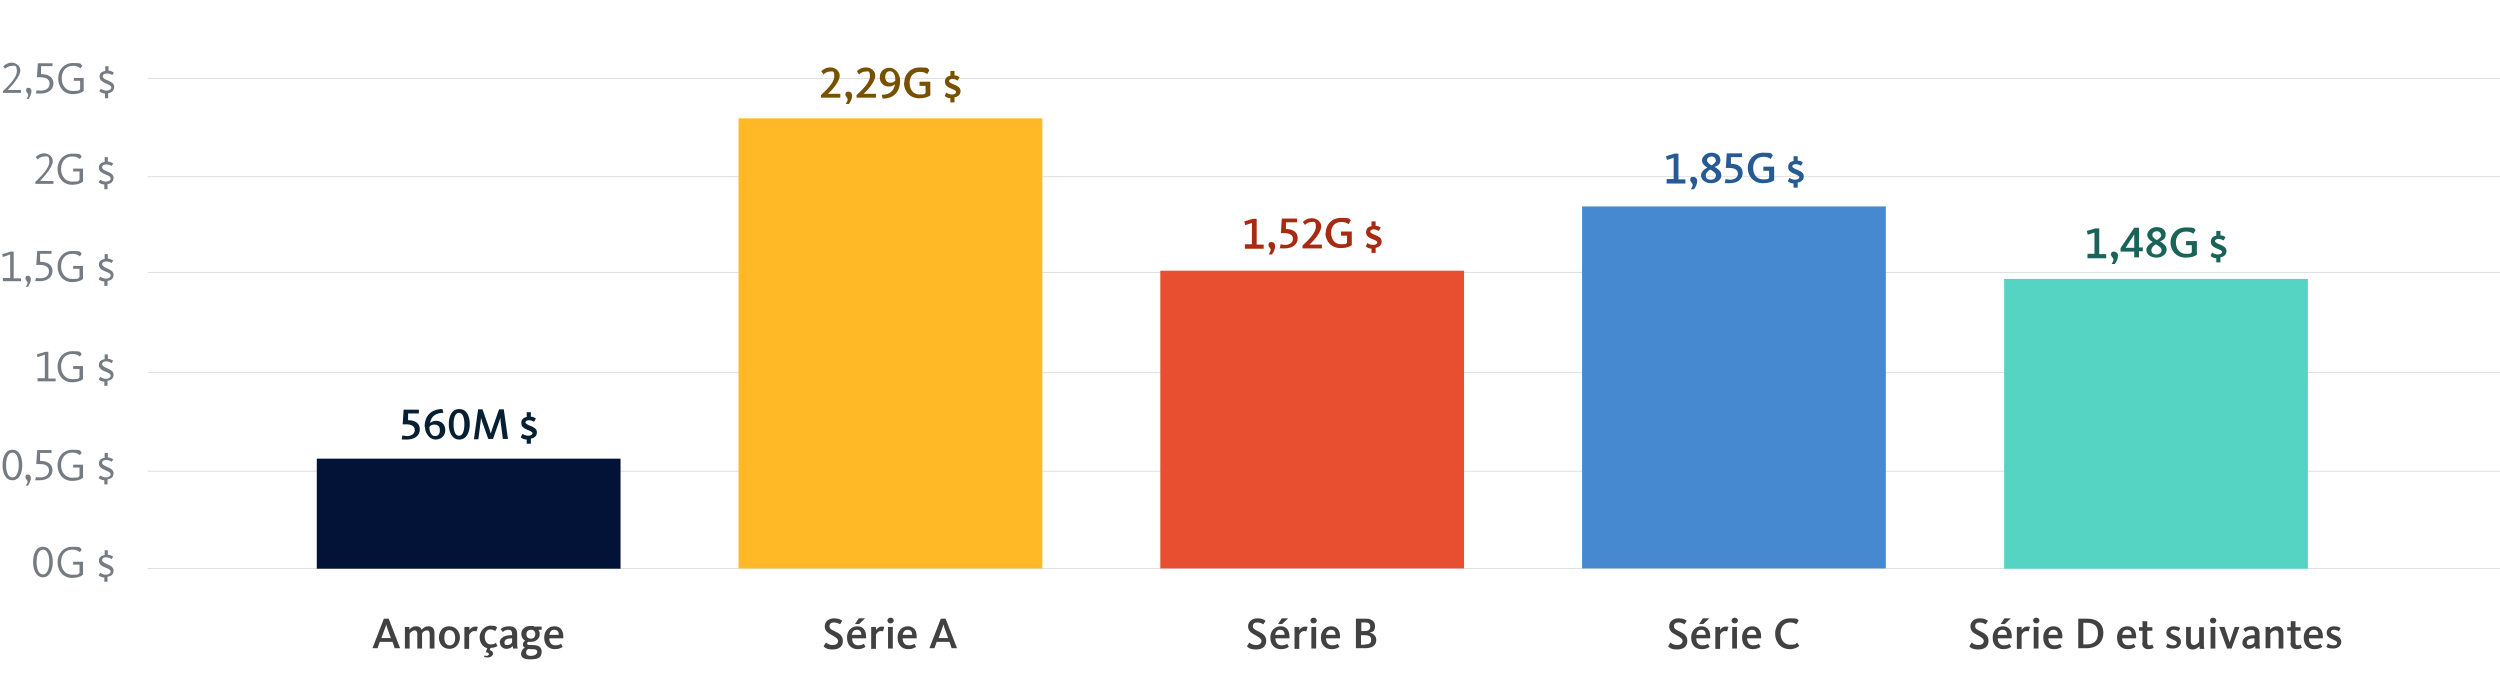 <?xml version="1.0" encoding="UTF-8"?>
<svg id="Design" xmlns="http://www.w3.org/2000/svg" version="1.1" viewBox="0 0 786 220">
  <defs>
    <style>
      .cls-1 {
        fill: #ffb927;
      }

      .cls-1, .cls-2, .cls-3, .cls-4, .cls-5, .cls-6, .cls-7, .cls-8, .cls-9, .cls-10, .cls-11, .cls-12, .cls-13 {
        stroke-width: 0px;
      }

      .cls-2 {
        fill: #255a93;
      }

      .cls-3 {
        fill: #a62b12;
      }

      .cls-4 {
        fill: #757b82;
      }

      .cls-5 {
        fill: #031337;
      }

      .cls-6 {
        fill: #e84f30;
      }

      .cls-7 {
        fill: #071f33;
      }

      .cls-8 {
        fill: #dddee0;
      }

      .cls-9 {
        fill: #785100;
      }

      .cls-10 {
        fill: #4689d1;
      }

      .cls-11 {
        fill: #414141;
      }

      .cls-12 {
        fill: #196359;
      }

      .cls-13 {
        fill: #55d4c4;
      }
    </style>
  </defs>
  <rect class="cls-8" x="46.4" y="178.6" width="744.6" height=".3"/>
  <rect class="cls-8" x="46.4" y="117" width="744.6" height=".3"/>
  <rect class="cls-8" x="46.4" y="148" width="744.6" height=".3"/>
  <rect class="cls-8" x="46.4" y="85.5" width="744.6" height=".3"/>
  <rect class="cls-8" x="46.4" y="55.4" width="744.6" height=".3"/>
  <rect class="cls-8" x="46.4" y="24.5" width="744.6" height=".3"/>
  <path class="cls-12" d="M656.3,79.8h2.2v-6.7l-2.1.7-.3-1.2,2.7-.8h1.2v8.1h2.2v1.3h-5.9v-1.3h0Z"/>
  <path class="cls-12" d="M664.4,81.5c0-.6-.7-.7-.7-1.5s.4-.9,1-.9,1.2.5,1.2,1.3-.4,1.8-1,2.6h-1c.3-.5.6-1,.6-1.5h0Z"/>
  <path class="cls-12" d="M671,79.1h-4.3v-1.1l4.3-6.4h1.5v6.2h1.2v1.2h-1.2v1.9h-1.5v-1.9h0ZM669.2,77.9h1.8v-4.2h0l-2.7,4.2c0,0,.8,0,1,0h0Z"/>
  <path class="cls-12" d="M674.8,78.7c0-1.2,1.1-2.1,2-2.6-.8-.5-1.7-1.2-1.7-2.3s1.3-2.4,2.9-2.4,2.9.8,2.9,2.3-1,1.8-1.8,2.2c.9.5,2.1,1.3,2.1,2.6s-1.3,2.5-3.2,2.5-3.2-1.1-3.2-2.5h0ZM679.6,78.7c0-.9-1-1.4-1.8-1.9-.6.4-1.4,1-1.4,1.9s.6,1.3,1.6,1.3,1.6-.6,1.6-1.4h0ZM679.4,73.9c0-.7-.5-1.2-1.3-1.2s-1.4.5-1.4,1.2.8,1.2,1.4,1.6c.6-.4,1.4-.9,1.4-1.6Z"/>
  <path class="cls-12" d="M682.4,76.3c0-2.6,1.8-4.8,4.9-4.8s2.3.3,3,.8l-.7,1.2c-.6-.5-1.3-.7-2.3-.7-2.2,0-3.2,1.6-3.2,3.4s1,3.6,3.1,3.6,1.5-.2,1.9-.5v-2.2h-1.8v-1.3h3.4v4.3c-.7.5-1.8.9-3.5.9-3.1,0-4.8-2.3-4.8-4.8h0Z"/>
  <path class="cls-12" d="M696.9,81.2c-.9,0-1.5-.4-1.9-.7l.5-1.1c.4.3,1,.6,1.8.6s1.3-.3,1.3-.8-1-.8-1.9-1.2c-.9-.4-1.6-.9-1.6-2s.6-1.7,1.7-1.9v-1.5h1.3v1.4c.8,0,1.3.3,1.6.6l-.6,1c-.4-.2-1-.5-1.6-.5s-1.1.3-1.1.7.8.8,1.6,1.1c1,.4,2,.9,2,2s-.7,1.8-1.9,2v1.6h-1.3v-1.6h0Z"/>
  <path class="cls-2" d="M524,56.3h2.2v-6.7l-2.1.7-.3-1.2,2.7-.8h1.2v8.1h2.2v1.3h-5.9v-1.3h0Z"/>
  <path class="cls-2" d="M532.1,58c0-.6-.7-.7-.7-1.5s.4-.9,1-.9,1.2.5,1.2,1.3-.4,1.8-1,2.6h-1c.3-.5.6-1,.6-1.5h0Z"/>
  <path class="cls-2" d="M534.8,55.2c0-1.2,1.1-2.1,2-2.5-.8-.5-1.7-1.2-1.7-2.3s1.3-2.4,2.9-2.4,2.9.8,2.9,2.3-1,1.8-1.8,2.2c.9.5,2.1,1.3,2.1,2.6s-1.3,2.5-3.2,2.5-3.2-1.1-3.2-2.5h0ZM539.5,55.2c0-.9-1-1.4-1.8-1.9-.6.4-1.4,1-1.4,1.9s.6,1.3,1.6,1.3,1.6-.6,1.6-1.4h0ZM539.4,50.4c0-.7-.5-1.2-1.3-1.2s-1.4.5-1.4,1.2.8,1.2,1.4,1.6c.6-.4,1.4-.9,1.4-1.6Z"/>
  <path class="cls-2" d="M542.3,57.5l.2-1.2c.2,0,.9.2,1.4.2,1.3,0,2.5-.6,2.5-1.9s-1.2-1.8-2.7-1.8-1,0-1.1,0l.3-4.6h4.8v1.2h-3.5v2.1c2.1,0,3.7.9,3.7,2.9s-1.7,3.2-4.1,3.2-1.4,0-1.6-.2h0Z"/>
  <path class="cls-2" d="M549.5,52.8c0-2.5,1.8-4.8,4.9-4.8s2.3.3,3,.8l-.7,1.2c-.6-.5-1.3-.7-2.3-.7-2.2,0-3.2,1.6-3.2,3.5s1,3.6,3.1,3.6,1.5-.2,1.9-.5v-2.2h-1.8v-1.3h3.4v4.3c-.7.5-1.8.9-3.5.9-3.1,0-4.8-2.3-4.8-4.8h0Z"/>
  <path class="cls-2" d="M564,57.7c-.9,0-1.5-.4-1.9-.7l.5-1.1c.4.3,1,.6,1.8.6s1.3-.3,1.3-.8-1-.8-1.9-1.2c-.9-.4-1.6-.9-1.6-2s.6-1.7,1.7-1.9v-1.5h1.3v1.4c.8,0,1.3.3,1.6.6l-.6,1c-.4-.2-1-.5-1.6-.5s-1.1.3-1.1.7.8.8,1.6,1.1c1,.4,2,.9,2,2s-.7,1.8-1.9,2v1.6h-1.3v-1.6h0Z"/>
  <path class="cls-3" d="M391.4,76.8h2.2v-6.7l-2.1.7-.3-1.2,2.7-.8h1.2v8.1h2.2v1.3h-5.9v-1.3h0Z"/>
  <path class="cls-3" d="M399.5,78.5c0-.6-.7-.7-.7-1.5s.4-.9,1-.9,1.1.5,1.1,1.3-.4,1.8-1,2.6h-1c.3-.5.6-1,.6-1.5h0Z"/>
  <path class="cls-3" d="M402.4,78l.2-1.2c.2,0,.9.2,1.4.2,1.3,0,2.5-.6,2.5-1.9s-1.2-1.8-2.7-1.8-1,0-1.1,0l.3-4.6h4.8v1.2h-3.5v2.1c2.1,0,3.7.9,3.7,2.9s-1.7,3.2-4.1,3.2-1.4,0-1.6-.2h0Z"/>
  <path class="cls-3" d="M409.5,77.2c1.7-1.6,4.2-3.9,4.2-5.9s-.6-1.5-1.4-1.5-1.5.4-2,.9l-.7-.9c.6-.6,1.5-1.2,2.9-1.2s2.9,1,2.9,2.6-1.9,4.1-3.7,5.7c0,0,.6,0,1,0h2.9v1.2h-6.1v-.8h0Z"/>
  <path class="cls-3" d="M416.8,73.3c0-2.6,1.8-4.8,4.9-4.8s2.3.3,3,.8l-.7,1.2c-.6-.5-1.3-.7-2.3-.7-2.2,0-3.2,1.6-3.2,3.4s1,3.6,3.1,3.6,1.5-.2,1.9-.5v-2.2h-1.9v-1.3h3.4v4.3c-.7.5-1.8.9-3.5.9-3.1,0-4.8-2.3-4.8-4.8h0Z"/>
  <path class="cls-3" d="M431.3,78.2c-.9,0-1.5-.4-1.9-.7l.5-1.1c.4.3,1,.6,1.8.6s1.3-.3,1.3-.8-1-.8-1.9-1.2c-.9-.4-1.6-.9-1.6-2s.6-1.7,1.7-1.9v-1.5h1.3v1.4c.8,0,1.3.3,1.6.6l-.6,1c-.4-.2-1-.5-1.6-.5s-1.1.3-1.1.7.8.8,1.6,1.1c1,.4,2,.9,2,2s-.7,1.8-1.9,2v1.6h-1.3v-1.6h0Z"/>
  <path class="cls-9" d="M258.1,29.9c1.7-1.6,4.2-3.9,4.2-5.9s-.6-1.5-1.4-1.5-1.5.4-2,.9l-.7-1c.6-.6,1.5-1.2,2.9-1.2s2.9,1,2.9,2.6-1.9,4.1-3.7,5.7c0,0,.6,0,1,0h2.9v1.2h-6.1v-.8h0Z"/>
  <path class="cls-9" d="M266.5,31.2c0-.6-.7-.7-.7-1.5s.4-.9,1-.9,1.1.5,1.1,1.3-.4,1.8-1,2.6h-1c.3-.5.6-1,.6-1.5h0Z"/>
  <path class="cls-9" d="M269.3,29.9c1.7-1.6,4.2-3.9,4.2-5.9s-.6-1.5-1.4-1.5-1.5.4-2,.9l-.7-1c.6-.6,1.5-1.2,2.9-1.2s2.9,1,2.9,2.6-1.9,4.1-3.7,5.7c0,0,.6,0,1,0h2.9v1.2h-6.1v-.8h0Z"/>
  <path class="cls-9" d="M277.3,29.8c2.1,0,3.7-1,4.1-3.3-.5.4-1.1.7-1.9.7-1.7,0-2.9-1.1-2.9-2.9s1.3-3,3.1-3,3.3,2,3.3,4c0,3.4-1.8,5.7-5.5,5.7l-.3-1.2h0ZM281.5,25.3h0c0-1.9-.6-2.9-1.7-2.9s-1.5.9-1.5,1.8.5,1.8,1.5,1.8,1.2-.2,1.7-.7h0Z"/>
  <path class="cls-9" d="M284.3,26c0-2.5,1.8-4.8,4.9-4.8s2.3.3,3,.9l-.7,1.2c-.6-.5-1.3-.7-2.3-.7-2.2,0-3.2,1.6-3.2,3.5s1,3.6,3.1,3.6,1.5-.2,1.9-.5v-2.2h-1.9v-1.3h3.4v4.3c-.7.5-1.8.9-3.5.9-3.1,0-4.8-2.3-4.8-4.9h0Z"/>
  <path class="cls-9" d="M298.9,30.9c-.9,0-1.5-.4-1.9-.7l.5-1.1c.4.3,1,.6,1.8.6s1.3-.3,1.3-.8-1-.8-1.9-1.2c-.9-.4-1.6-.9-1.6-2s.6-1.7,1.7-1.9v-1.5h1.3v1.4c.8,0,1.3.4,1.6.6l-.6,1c-.4-.2-1-.5-1.6-.5s-1.1.3-1.1.7.8.8,1.6,1.1c1,.4,2,.9,2,2s-.7,1.8-1.9,2v1.6h-1.3v-1.6h0Z"/>
  <path class="cls-7" d="M126.3,138.1l.2-1.2c.2,0,.9.2,1.4.2,1.3,0,2.5-.6,2.5-1.9s-1.2-1.8-2.7-1.8-.9,0-1.1,0l.3-4.6h4.8v1.2h-3.4v2.1c2.1,0,3.7.9,3.7,2.9s-1.7,3.2-4.1,3.2-1.4-.1-1.6-.2h0Z"/>
  <path class="cls-7" d="M133.5,134.2c0-3.4,2-5.6,5.6-5.6l.3,1.2c-2.2,0-3.8.9-4.2,3.2.5-.4,1.1-.7,1.9-.7,1.6,0,2.9,1.1,2.9,2.9s-1.3,3-3.1,3-3.3-2-3.3-4h0ZM138.3,135.3c0-1.2-.6-1.8-1.6-1.8s-1.2.2-1.7.7h0c0,1.9.7,2.9,1.8,2.9s1.5-.9,1.5-1.8h0Z"/>
  <path class="cls-7" d="M141.1,133.4c0-2.4.8-4.8,3.3-4.8s3.3,2.5,3.3,4.8-.9,4.8-3.3,4.8-3.3-2.5-3.3-4.8h0ZM146,133.4c0-2.1-.5-3.6-1.7-3.6s-1.7,1.6-1.7,3.6.5,3.6,1.7,3.6,1.7-1.6,1.7-3.6Z"/>
  <path class="cls-7" d="M150.2,128.7h1.5l2.1,6c.2.7.4,1.3.5,1.6h0c.1-.4.3-.9.5-1.6l2.1-6h1.5l1.3,9.3h-1.6l-.7-5.4c0-.7-.1-1.1-.1-1.3h0c0,.2-.2.7-.4,1.3l-1.9,5.4h-1.5l-1.9-5.4c-.2-.6-.3-1.1-.4-1.3h0c0,.3,0,.7-.1,1.4l-.7,5.4h-1.4l1.3-9.3h0Z"/>
  <path class="cls-7" d="M165.6,138.2c-.9,0-1.5-.4-1.9-.7l.6-1.1c.4.3,1.1.6,1.8.6s1.3-.3,1.3-.8-1-.8-1.9-1.2c-.9-.4-1.6-.9-1.6-2s.6-1.7,1.7-1.9v-1.5h1.3v1.4c.8,0,1.3.4,1.6.6l-.6,1c-.4-.2-1-.5-1.6-.5s-1.1.3-1.1.7.8.8,1.6,1.1c1,.4,2,.9,2,2s-.7,1.8-1.9,2v1.6h-1.3v-1.6h0Z"/>
  <g>
    <path class="cls-4" d="M10.4,176.7c0-2.3.8-4.8,3.1-4.8s3.1,2.5,3.1,4.8-.9,4.8-3.1,4.8-3.1-2.5-3.1-4.8h0ZM15.5,176.7c0-2.1-.6-3.9-2-3.9s-2,1.9-2,3.9.6,3.9,2,3.9,2-1.9,2-3.9h0Z"/>
    <path class="cls-4" d="M18.1,176.7c0-2.5,1.7-4.8,4.7-4.8s2.2.3,2.9.9l-.6.8c-.7-.6-1.4-.8-2.4-.8-2.4,0-3.5,1.9-3.5,3.9s1.1,4,3.5,4,1.8-.2,2.3-.6v-2.6h-2v-.9h3.1v4.1c-.7.6-1.9,1-3.4,1-3,0-4.6-2.4-4.6-4.9h0Z"/>
    <path class="cls-4" d="M32.9,181.6c-.8,0-1.5-.4-1.9-.7l.5-.8c.5.3,1.1.6,1.8.6s1.5-.4,1.5-1-1-1-2-1.4c-.9-.4-1.7-.9-1.7-2s.7-1.6,1.8-1.8v-1.5h1v1.4c.7,0,1.3.4,1.7.6l-.5.8c-.4-.3-1-.6-1.7-.6s-1.3.3-1.3.9.8.9,1.6,1.3c1,.4,2,.9,2,2s-.7,1.8-1.9,1.9v1.6h-1v-1.6h0Z"/>
  </g>
  <g>
    <path class="cls-4" d="M11.8,118.9h2.3v-7.4l-2.3.8-.2-.9,2.7-.8h.9v8.4h2.3v.9h-5.7v-.9h0Z"/>
    <path class="cls-4" d="M18.1,115.2c0-2.5,1.7-4.8,4.7-4.8s2.2.3,2.9.9l-.6.8c-.7-.6-1.4-.8-2.4-.8-2.4,0-3.5,1.9-3.5,3.9s1.1,4,3.5,4,1.8-.2,2.3-.6v-2.6h-2v-.9h3.1v4.1c-.7.6-1.9,1-3.4,1-3,0-4.6-2.4-4.6-4.9h0Z"/>
    <path class="cls-4" d="M32.9,120c-.8,0-1.5-.3-1.9-.7l.5-.8c.5.3,1.1.6,1.8.6s1.5-.3,1.5-1-1-1-2-1.4c-.9-.4-1.7-.9-1.7-2s.7-1.6,1.8-1.8v-1.5h1v1.4c.7,0,1.3.4,1.7.6l-.5.8c-.4-.3-1-.6-1.7-.6s-1.3.3-1.3.9.8.9,1.6,1.3c1,.4,2,.9,2,2s-.7,1.8-1.9,1.9v1.6h-1v-1.6h0Z"/>
  </g>
  <g>
    <path class="cls-4" d="M.8,146.2c0-2.3.8-4.8,3.1-4.8s3.1,2.5,3.1,4.8-.8,4.8-3.1,4.8-3.1-2.5-3.1-4.8h0ZM5.9,146.2c0-2.1-.6-3.9-2-3.9s-2,1.9-2,3.9.6,3.9,2,3.9,2-1.9,2-3.9h0Z"/>
    <path class="cls-4" d="M8.6,151.3c0-.5-.6-.6-.6-1.3s.3-.8.8-.8.9.4.9,1.1-.4,1.6-.9,2.4h-.7c.4-.5.6-1.1.6-1.4h0Z"/>
    <path class="cls-4" d="M11.1,150.9l.2-.9c.2,0,.8.1,1.3.1,1.5,0,2.8-.7,2.8-2.2s-1.3-2-2.9-2-.9,0-1.1,0l.3-4.4h4.5v.9h-3.6v2.5c2.2,0,3.9.9,3.9,2.9s-1.7,3.2-4,3.2-1.2,0-1.5-.1h0Z"/>
    <path class="cls-4" d="M18.1,146.2c0-2.5,1.7-4.8,4.7-4.8s2.2.3,2.9.9l-.6.8c-.7-.6-1.4-.8-2.4-.8-2.4,0-3.5,1.9-3.5,3.9s1.1,4,3.5,4,1.8-.2,2.3-.6v-2.6h-2v-.9h3.1v4.1c-.7.6-1.9,1-3.4,1-3,0-4.6-2.4-4.6-4.9h0Z"/>
    <path class="cls-4" d="M32.9,151c-.8,0-1.5-.4-1.9-.7l.5-.8c.5.3,1.1.6,1.8.6s1.5-.4,1.5-1-1-1-2-1.4c-.9-.4-1.7-.9-1.7-2s.7-1.6,1.8-1.8v-1.5h1v1.4c.7,0,1.3.4,1.7.6l-.5.8c-.4-.3-1-.6-1.7-.6s-1.3.3-1.3.9.8.9,1.6,1.3c1,.4,2,.9,2,2s-.7,1.8-1.9,1.9v1.6h-1v-1.6h0Z"/>
  </g>
  <g>
    <path class="cls-4" d="M.9,87.4h2.3v-7.4l-2.3.8-.2-.9,2.7-.8h.9v8.4h2.3v.9H.9v-.9Z"/>
    <path class="cls-4" d="M8.6,88.8c0-.5-.6-.6-.6-1.3s.3-.8.8-.8.9.4.9,1.1-.4,1.6-.9,2.4h-.7c.4-.5.6-1.1.6-1.4h0Z"/>
    <path class="cls-4" d="M11.1,88.3l.2-.9c.2,0,.8.1,1.3.1,1.5,0,2.8-.7,2.8-2.2s-1.3-2-2.9-2-.9,0-1.1,0l.3-4.4h4.5v.9h-3.6v2.5c2.2,0,3.9.9,3.9,2.9s-1.7,3.2-4,3.2-1.2,0-1.5-.2h0Z"/>
    <path class="cls-4" d="M18.1,83.7c0-2.5,1.7-4.8,4.7-4.8s2.2.3,2.9.9l-.6.8c-.7-.6-1.4-.8-2.4-.8-2.4,0-3.5,1.9-3.5,3.9s1.1,4,3.5,4,1.8-.2,2.3-.6v-2.6h-2v-.9h3.1v4.1c-.7.6-1.9,1-3.4,1-3,0-4.6-2.4-4.6-4.9h0Z"/>
    <path class="cls-4" d="M32.9,88.5c-.8,0-1.5-.3-1.9-.7l.5-.8c.5.3,1.1.6,1.8.6s1.5-.3,1.5-1-1-1-2-1.4c-.9-.4-1.7-.9-1.7-2s.7-1.6,1.8-1.8v-1.5h1v1.4c.7,0,1.3.4,1.7.6l-.5.8c-.4-.3-1-.5-1.7-.5s-1.3.3-1.3.9.8.9,1.6,1.3c1,.4,2,.9,2,2s-.7,1.8-1.9,1.9v1.6h-1v-1.6h0Z"/>
  </g>
  <g>
    <path class="cls-4" d="M11.1,57.2c1.6-1.6,4.4-4.2,4.4-6.3s-.7-1.7-1.6-1.7-1.6.5-2.1.9l-.6-.7c.6-.6,1.5-1.2,2.7-1.2s2.7.9,2.7,2.5-2.3,4.4-4,6.2c0,0,.6,0,1.1,0h3.1v.9h-5.7v-.6h0Z"/>
    <path class="cls-4" d="M18.1,53.1c0-2.5,1.7-4.8,4.7-4.8s2.2.3,2.9.9l-.6.8c-.7-.6-1.4-.8-2.4-.8-2.4,0-3.5,1.9-3.5,3.9s1.1,4,3.5,4,1.8-.2,2.3-.6v-2.6h-2v-.9h3.1v4.1c-.7.6-1.9,1-3.4,1-3,0-4.6-2.4-4.6-4.9h0Z"/>
    <path class="cls-4" d="M32.9,58c-.8,0-1.5-.3-1.9-.7l.5-.8c.5.3,1.1.6,1.8.6s1.5-.3,1.5-1-1-1-2-1.4c-.9-.4-1.7-.9-1.7-2s.7-1.6,1.8-1.8v-1.5h1v1.4c.7,0,1.3.4,1.7.6l-.5.8c-.4-.3-1-.5-1.7-.5s-1.3.3-1.3.9.8,1,1.6,1.3c1,.4,2,.9,2,2s-.7,1.8-1.9,2v1.6h-1v-1.5h0Z"/>
  </g>
  <g>
    <path class="cls-4" d="M.9,28.7c1.6-1.6,4.4-4.2,4.4-6.3s-.7-1.7-1.6-1.7-1.6.5-2.1.9l-.6-.7c.6-.6,1.5-1.2,2.7-1.2s2.7.9,2.7,2.5-2.3,4.4-4,6.1c0,0,.6,0,1.1,0h3.1v.9H.9v-.6h0Z"/>
    <path class="cls-4" d="M8.8,29.7c0-.5-.6-.6-.6-1.3s.3-.8.8-.8.9.4.9,1.1-.4,1.6-.9,2.4h-.7c.4-.5.6-1,.6-1.4h0Z"/>
    <path class="cls-4" d="M11.3,29.3l.2-.9c.2,0,.8.1,1.3.1,1.5,0,2.8-.7,2.8-2.2s-1.3-2-2.9-2-.9,0-1.1,0l.3-4.4h4.6v.9h-3.6v2.5c2.2,0,3.9.9,3.9,2.9s-1.7,3.2-4,3.2-1.2,0-1.5-.1h0Z"/>
    <path class="cls-4" d="M18.3,24.6c0-2.5,1.7-4.8,4.7-4.8s2.2.3,2.9.9l-.6.8c-.7-.6-1.4-.8-2.4-.8-2.4,0-3.5,1.9-3.5,3.9s1.1,4,3.5,4,1.8-.2,2.3-.6v-2.6h-2v-.9h3.1v4.1c-.7.6-1.9,1-3.4,1-3,0-4.6-2.4-4.6-4.9h0Z"/>
    <path class="cls-4" d="M33.1,29.4c-.8,0-1.5-.4-1.9-.7l.5-.8c.4.3,1.1.6,1.8.6s1.5-.4,1.5-1-1-1-2-1.4c-.8-.4-1.7-.9-1.7-2s.7-1.6,1.8-1.8v-1.5h1v1.4c.7,0,1.3.4,1.7.6l-.5.8c-.4-.3-1-.5-1.7-.5s-1.3.3-1.3.9.8,1,1.6,1.3c1,.4,2,.9,2,2s-.7,1.8-1.9,2v1.6h-1v-1.5h0Z"/>
  </g>
  <g>
    <rect class="cls-5" x="99.6" y="144.2" width="95.5" height="34.6"/>
    <rect class="cls-1" x="232.2" y="37.2" width="95.5" height="141.5"/>
    <rect class="cls-6" x="364.8" y="85.1" width="95.5" height="93.6"/>
    <rect class="cls-10" x="497.4" y="64.9" width="95.5" height="113.8"/>
    <rect class="cls-13" x="630.1" y="87.7" width="95.5" height="91.1"/>
  </g>
  <path class="cls-11" d="M120.7,194.5h1.5l3.6,9.3h-1.7l-.7-2h-4l-.7,2h-1.6l3.6-9.3h0ZM122.9,200.6l-1-2.7c-.3-.8-.4-1.3-.5-1.6h0c0,.3-.2.9-.5,1.6l-1,2.7h3Z"/>
  <path class="cls-11" d="M127.2,197.1h1.5v.9c.3-.4.9-1.1,2.1-1.1s1.5.5,1.7,1.1c.6-.6,1.2-1.1,2.2-1.1,1.4,0,1.9.9,1.9,2.2v4.8h-1.5v-4.5c0-.7-.2-1.2-.9-1.2s-1.2.5-1.5.9v4.8h-1.5v-4.5c0-.8-.3-1.2-.9-1.2s-1.4.8-1.5,1v4.7h-1.5v-6.8h0Z"/>
  <path class="cls-11" d="M138,200.5c0-1.7.9-3.6,3.2-3.6s3.4,1.9,3.4,3.5-1,3.6-3.3,3.6-3.3-1.9-3.3-3.5h0ZM143.1,200.5c0-1.3-.6-2.4-1.8-2.4s-1.6,1-1.6,2.4.5,2.4,1.7,2.4,1.7-1,1.7-2.4h0Z"/>
  <path class="cls-11" d="M146.1,197.1h1.5v1c.3-.5.9-1.1,1.8-1.1s.7.1.8.2l-.4,1.3c-.1,0-.3-.1-.7-.1-.9,0-1.4.9-1.6,1.2v4.4h-1.5v-6.8h0Z"/>
  <path class="cls-11" d="M152.1,206.8l.2-.7c.1,0,.4.1.7.1s.7-.2.7-.5c0-.5-.5-.6-1-.6l.5-1.3c-1.5-.4-2.4-1.8-2.4-3.5s1.5-3.6,3.4-3.6,1.8.4,2.1.6l-.6,1.1c-.3-.2-.8-.5-1.5-.5-1.2,0-1.8,1-1.8,2.3s.6,2.4,1.9,2.4,1.3-.4,1.6-.5l.5,1c-.3.2-.9.6-2.2.6l-.2.7c.6.1,1,.5,1,1.1s-.7,1.2-1.6,1.2-.9-.1-1.1-.2h0Z"/>
  <path class="cls-11" d="M157.1,202.1c0-1.8,1.9-2.4,3.6-2.4h.3v-.5c0-.8-.4-1.2-1.2-1.2s-1.2.3-1.7.7l-.7-.9c.6-.6,1.5-.9,2.6-.9,1.7,0,2.6.7,2.6,2.4v2.8c0,.8,0,1.4.2,1.8h-1.5c0-.2-.1-.6-.1-.8-.4.5-1.1.9-2,.9s-2-.7-2-1.9h0ZM161,202.1v-1.4h-.3c-1.2,0-2.1.4-2.1,1.3s.5.8.9.8c.7,0,1.1-.3,1.5-.8h0Z"/>
  <path class="cls-11" d="M163.9,205.3c0-.8.5-1.3,1.1-1.7-.4-.2-.6-.5-.6-1s.3-.9.7-1.2c-.8-.4-1.2-1.2-1.2-2.1,0-1.4,1.1-2.5,2.9-2.5s.8,0,1.1.2h2.4v1h-1c.2.4.4.8.4,1.3,0,1.4-1.1,2.5-2.8,2.5s-.5,0-.8,0c-.2.1-.4.3-.4.5,0,.4.4.5,1.2.5,1.4,0,3.4,0,3.4,2.1s-1.5,2.4-3.6,2.4-2.9-.6-2.9-1.9h0ZM168.9,205c0-.9-.8-.9-1.7-.9-.4,0-.8,0-1.1-.1-.5.3-.7.7-.7,1.2s.4,1,1.5,1,2-.5,2-1.2h0ZM168.3,199.4c0-.9-.5-1.4-1.4-1.4s-1.4.6-1.4,1.4.5,1.4,1.4,1.4,1.4-.6,1.4-1.4Z"/>
  <path class="cls-11" d="M171.1,200.4c0-2.1,1.4-3.5,3.2-3.5s2.8,1.2,2.8,3.2,0,.4,0,.6h-4.4c0,1.2.6,2.2,1.9,2.2s1.5-.4,1.8-.5l.5,1c-.4.2-1.1.7-2.4.7-2.2,0-3.4-1.5-3.4-3.6h0ZM175.7,199.6c0-.9-.4-1.6-1.4-1.6s-1.4.6-1.6,1.6h3Z"/>
  <path class="cls-11" d="M259,203.1l.7-1.1c.2.2.9.8,2.1.8s1.7-.6,1.7-1.3-1-1.3-2.1-1.9c-1.1-.6-2.1-1.2-2.1-2.7s1.3-2.5,2.9-2.5,2.3.5,2.6.8l-.7,1.1c-.3-.2-1-.6-1.9-.6s-1.4.4-1.4,1.2.7,1.1,1.7,1.6c1.2.6,2.5,1.2,2.5,3s-1.3,2.7-3.2,2.7-2.4-.6-2.8-.9h0Z"/>
  <path class="cls-11" d="M266.3,200.4c0-2.1,1.4-3.5,3.2-3.5s2.8,1.2,2.8,3.2,0,.4,0,.6h-4.4c0,1.2.6,2.2,1.9,2.2s1.5-.4,1.8-.5l.5,1c-.4.2-1.1.7-2.4.7-2.2,0-3.4-1.5-3.4-3.6h0ZM270.8,199.6c0-.9-.4-1.6-1.4-1.6s-1.4.6-1.6,1.6h3ZM270,194.4h2l-1.9,1.8h-1.3l1.2-1.8h0Z"/>
  <path class="cls-11" d="M273.9,197.1h1.5v1c.3-.5.9-1.1,1.8-1.1s.7.1.8.2l-.4,1.3c-.1,0-.3-.1-.7-.1-.9,0-1.4.9-1.5,1.2v4.4h-1.5v-6.8h0Z"/>
  <path class="cls-11" d="M279,195.1c0-.5.4-.9,1-.9s1,.4,1,.9-.4.9-1,.9-1-.4-1-.9ZM279.2,197.1h1.5v6.8h-1.5v-6.8Z"/>
  <path class="cls-11" d="M282.2,200.4c0-2.1,1.4-3.5,3.2-3.5s2.8,1.2,2.8,3.2,0,.4,0,.6h-4.4c0,1.2.6,2.2,1.9,2.2s1.5-.4,1.8-.5l.5,1c-.4.2-1.1.7-2.4.7-2.2,0-3.4-1.5-3.4-3.6h0ZM286.8,199.6c0-.9-.4-1.6-1.4-1.6s-1.4.6-1.6,1.6h3Z"/>
  <path class="cls-11" d="M295.8,194.5h1.5l3.6,9.3h-1.7l-.7-2h-4l-.7,2h-1.6l3.6-9.3h0ZM298.1,200.6l-1-2.7c-.3-.8-.4-1.3-.5-1.6h0c-.1.3-.2.9-.5,1.6l-1,2.7h3Z"/>
  <path class="cls-11" d="M392.1,203.1l.7-1.1c.2.2.9.8,2.1.8s1.7-.6,1.7-1.3-1-1.3-2.1-1.9c-1.1-.6-2.1-1.2-2.1-2.7s1.3-2.5,2.9-2.5,2.2.5,2.6.8l-.7,1.1c-.3-.2-1-.6-1.9-.6s-1.4.4-1.4,1.2.7,1.1,1.7,1.6c1.2.6,2.5,1.2,2.5,3s-1.3,2.7-3.2,2.7-2.4-.6-2.8-.9h0Z"/>
  <path class="cls-11" d="M399.4,200.4c0-2.1,1.4-3.5,3.2-3.5s2.8,1.2,2.8,3.2,0,.4,0,.6h-4.4c0,1.2.6,2.2,1.9,2.2s1.5-.4,1.8-.5l.5,1c-.4.2-1.1.7-2.4.7-2.2,0-3.4-1.5-3.4-3.6h0ZM403.9,199.6c0-.9-.4-1.6-1.4-1.6s-1.4.6-1.6,1.6h3ZM403,194.4h2l-1.9,1.8h-1.3l1.2-1.8h0Z"/>
  <path class="cls-11" d="M407,197.1h1.5v1c.3-.5.9-1.1,1.8-1.1s.7.1.8.2l-.4,1.3c-.1,0-.3-.1-.7-.1-.9,0-1.4.9-1.5,1.2v4.4h-1.5v-6.8h0Z"/>
  <path class="cls-11" d="M412,195.1c0-.5.4-.9,1-.9s1,.4,1,.9-.4.9-1,.9-1-.4-1-.9ZM412.3,197.1h1.5v6.8h-1.5v-6.8Z"/>
  <path class="cls-11" d="M415.3,200.4c0-2.1,1.4-3.5,3.2-3.5s2.8,1.2,2.8,3.2,0,.4,0,.6h-4.4c0,1.2.6,2.2,1.9,2.2s1.5-.4,1.8-.5l.5,1c-.4.2-1.1.7-2.4.7-2.2,0-3.4-1.5-3.4-3.6h0ZM419.9,199.6c0-.9-.4-1.6-1.4-1.6s-1.4.6-1.6,1.6h3Z"/>
  <path class="cls-11" d="M426.4,194.5h2.8c1.7,0,3.1.6,3.1,2.3s-.6,1.8-1.7,2.1h0c1.1.2,2.1,1,2.1,2.3,0,1.9-1.5,2.6-3.6,2.6h-2.8v-9.3h0ZM429,198.4c1.2,0,1.8-.4,1.8-1.4s-.6-1.3-1.7-1.3h-1.1v2.7h1.1ZM429.1,202.6c1.4,0,2-.4,2-1.4s-.5-1.5-2-1.5h-1.2v3h1.2Z"/>
  <path class="cls-11" d="M524.5,203.1l.7-1.1c.2.2.9.8,2.1.8s1.7-.6,1.7-1.3-1-1.3-2.1-1.9c-1.2-.6-2.1-1.2-2.1-2.7s1.3-2.5,2.9-2.5,2.3.5,2.6.8l-.7,1.1c-.3-.2-1-.6-1.9-.6s-1.4.4-1.4,1.2.7,1.1,1.7,1.6c1.2.6,2.5,1.2,2.5,3s-1.3,2.7-3.2,2.7-2.4-.6-2.8-.9h0Z"/>
  <path class="cls-11" d="M531.7,200.4c0-2.1,1.4-3.5,3.2-3.5s2.8,1.2,2.8,3.2,0,.4,0,.6h-4.4c0,1.2.6,2.2,1.9,2.2s1.5-.4,1.8-.5l.5,1c-.4.2-1.1.7-2.4.7-2.2,0-3.4-1.5-3.4-3.6h0ZM536.3,199.6c0-.9-.4-1.6-1.4-1.6s-1.4.6-1.6,1.6h3ZM535.4,194.4h2l-1.9,1.8h-1.3l1.2-1.8h0Z"/>
  <path class="cls-11" d="M539.3,197.1h1.5v1c.3-.5.8-1.1,1.8-1.1s.7.1.8.2l-.4,1.3c0,0-.3-.1-.7-.1-.9,0-1.4.9-1.5,1.2v4.4h-1.5v-6.8h0Z"/>
  <path class="cls-11" d="M544.4,195.1c0-.5.4-.9,1-.9s1,.4,1,.9-.4.9-1,.9-1-.4-1-.9ZM544.6,197.1h1.5v6.8h-1.5v-6.8Z"/>
  <path class="cls-11" d="M547.7,200.4c0-2.1,1.4-3.5,3.2-3.5s2.8,1.2,2.8,3.2,0,.4,0,.6h-4.4c0,1.2.6,2.2,1.9,2.2s1.5-.4,1.8-.5l.5,1c-.4.2-1.1.7-2.4.7-2.2,0-3.4-1.5-3.4-3.6h0ZM552.2,199.6c0-.9-.4-1.6-1.4-1.6s-1.4.6-1.6,1.6h3Z"/>
  <path class="cls-11" d="M558.1,199.2c0-2.5,1.7-4.8,4.7-4.8s2,.3,2.7.7l-.7,1.2c-.5-.4-1.2-.6-2-.6-2,0-3,1.6-3,3.4s1,3.6,3,3.6,1.7-.3,2.2-.7l.7,1.1c-.5.4-1.6,1-2.9,1-3.1,0-4.7-2.3-4.7-4.9h0Z"/>
  <path class="cls-11" d="M619.2,203.1l.7-1.1c.2.2.9.8,2.1.8s1.7-.6,1.7-1.3-1-1.3-2.1-1.9c-1.2-.6-2.1-1.2-2.1-2.7s1.3-2.5,2.9-2.5,2.2.5,2.6.8l-.7,1.1c-.3-.2-1-.6-1.9-.6s-1.4.4-1.4,1.2.7,1.1,1.7,1.6c1.2.6,2.5,1.2,2.5,3s-1.3,2.7-3.2,2.7-2.4-.6-2.8-.9h0Z"/>
  <path class="cls-11" d="M626.5,200.4c0-2.1,1.4-3.5,3.2-3.5s2.8,1.2,2.8,3.2,0,.4,0,.6h-4.4c0,1.2.6,2.2,1.9,2.2s1.5-.4,1.8-.5l.5,1c-.4.2-1.1.7-2.4.7-2.2,0-3.4-1.5-3.4-3.6h0ZM631,199.6c0-.9-.4-1.6-1.4-1.6s-1.4.6-1.6,1.6h3ZM630.2,194.4h2l-1.9,1.8h-1.3l1.2-1.8h0Z"/>
  <path class="cls-11" d="M634.1,197.1h1.5v1c.3-.5.8-1.1,1.8-1.1s.7.1.8.2l-.4,1.3c0,0-.3-.1-.7-.1-.9,0-1.4.9-1.5,1.2v4.4h-1.5v-6.8h0Z"/>
  <path class="cls-11" d="M639.2,195.1c0-.5.4-.9,1-.9s1,.4,1,.9-.4.9-1,.9-1-.4-1-.9ZM639.4,197.1h1.5v6.8h-1.5v-6.8Z"/>
  <path class="cls-11" d="M642.4,200.4c0-2.1,1.4-3.5,3.2-3.5s2.8,1.2,2.8,3.2,0,.4,0,.6h-4.4c0,1.2.6,2.2,1.9,2.2s1.5-.4,1.8-.5l.5,1c-.4.2-1.1.7-2.4.7-2.2,0-3.4-1.5-3.4-3.6h0ZM647,199.6c0-.9-.4-1.6-1.4-1.6s-1.4.6-1.6,1.6h3Z"/>
  <path class="cls-11" d="M653.5,194.5h2.5c3.7,0,5.3,1.9,5.3,4.5s-1.7,4.8-5.4,4.8h-2.5v-9.3h0ZM656,202.6c2.4,0,3.6-1.2,3.6-3.5s-1.2-3.3-3.7-3.3h-.9v6.8h1,0Z"/>
  <path class="cls-11" d="M665.6,200.4c0-2.1,1.4-3.5,3.2-3.5s2.8,1.2,2.8,3.2,0,.4,0,.6h-4.4c0,1.2.6,2.2,1.9,2.2s1.5-.4,1.8-.5l.5,1c-.4.2-1.1.7-2.4.7-2.2,0-3.4-1.5-3.4-3.6h0ZM670.2,199.6c0-.9-.4-1.6-1.4-1.6s-1.4.6-1.6,1.6h3Z"/>
  <path class="cls-11" d="M673.6,202.1v-3.8h-1.1v-1.1h1.1v-1.9h1.5v1.9h1.6v1.1h-1.6v3.6c0,.7.2,1,.7,1s.8-.2.9-.3l.4,1.1c-.2.1-.8.4-1.6.4-1.4,0-2-.8-2-2h0Z"/>
  <path class="cls-11" d="M681,203.4l.5-1.1c.2.2.9.6,1.7.6s1.2-.3,1.2-.8-.6-.7-1.6-1.2c-1-.4-1.7-.9-1.7-2s.9-2,2.3-2,1.8.4,2.1.6l-.6,1c-.2-.2-.8-.5-1.5-.5s-1,.3-1,.7.6.7,1.3,1c1.1.4,2,.9,2,2.1s-1,2.1-2.6,2.1-1.9-.4-2.3-.7h0Z"/>
  <path class="cls-11" d="M687.3,201.9v-4.8h1.5v4.5c0,.8.3,1.2,1,1.2s1.5-.8,1.6-1v-4.6h1.5v5.1c0,.7,0,1.4.2,1.7h-1.5c0-.2-.1-.6-.1-.9-.3.4-1,1.1-2.2,1.1s-2-.9-2-2.2h0Z"/>
  <path class="cls-11" d="M694.8,195.1c0-.5.4-.9,1-.9s1,.4,1,.9-.4.9-1,.9-1-.4-1-.9ZM695,197.1h1.5v6.8h-1.5v-6.8Z"/>
  <path class="cls-11" d="M697.8,197.1h1.6l1.6,4.9h0l1.6-4.9h1.5l-2.5,6.8h-1.4l-2.5-6.8h0Z"/>
  <path class="cls-11" d="M705,202.1c0-1.8,1.9-2.4,3.6-2.4h.3v-.5c0-.8-.3-1.2-1.2-1.2s-1.2.3-1.7.7l-.7-.9c.6-.6,1.5-.9,2.6-.9,1.7,0,2.5.7,2.5,2.4v2.8c0,.8,0,1.4.2,1.8h-1.5c0-.2,0-.6-.1-.8-.4.5-1.1.9-2,.9s-2-.7-2-1.9h0ZM708.8,202.1v-1.4h-.3c-1.2,0-2.1.4-2.1,1.3s.5.8.9.8c.7,0,1.2-.3,1.5-.8h0Z"/>
  <path class="cls-11" d="M712.2,197.1h1.5v.9c.5-.7,1.3-1.1,2.2-1.1,1.5,0,2,.9,2,2.2v4.8h-1.5v-4.5c0-.8-.3-1.2-1-1.2s-1.3.5-1.6,1v4.6h-1.5v-6.8Z"/>
  <path class="cls-11" d="M720.2,202.1v-3.8h-1.1v-1.1h1.1v-1.9h1.5v1.9h1.6v1.1h-1.6v3.6c0,.7.2,1,.7,1s.8-.2.9-.3l.4,1.1c-.2.1-.8.4-1.6.4-1.4,0-2-.8-2-2h0Z"/>
  <path class="cls-11" d="M724.3,200.4c0-2.1,1.4-3.5,3.2-3.5s2.8,1.2,2.8,3.2,0,.4,0,.6h-4.4c0,1.2.6,2.2,1.9,2.2s1.5-.4,1.8-.5l.5,1c-.4.2-1.1.7-2.4.7-2.2,0-3.4-1.5-3.4-3.6h0ZM728.9,199.6c0-.9-.4-1.6-1.4-1.6s-1.4.6-1.6,1.6h3Z"/>
  <path class="cls-11" d="M731.4,203.4l.5-1.1c.2.2.9.6,1.7.6s1.2-.3,1.2-.8-.6-.7-1.6-1.2c-1-.4-1.7-.9-1.7-2s.9-2,2.3-2,1.8.4,2.1.6l-.6,1c-.2-.2-.8-.5-1.5-.5s-1,.3-1,.7.6.7,1.3,1c1.1.4,2,.9,2,2.1s-1,2.1-2.6,2.1-1.9-.4-2.3-.7h0Z"/>
</svg>